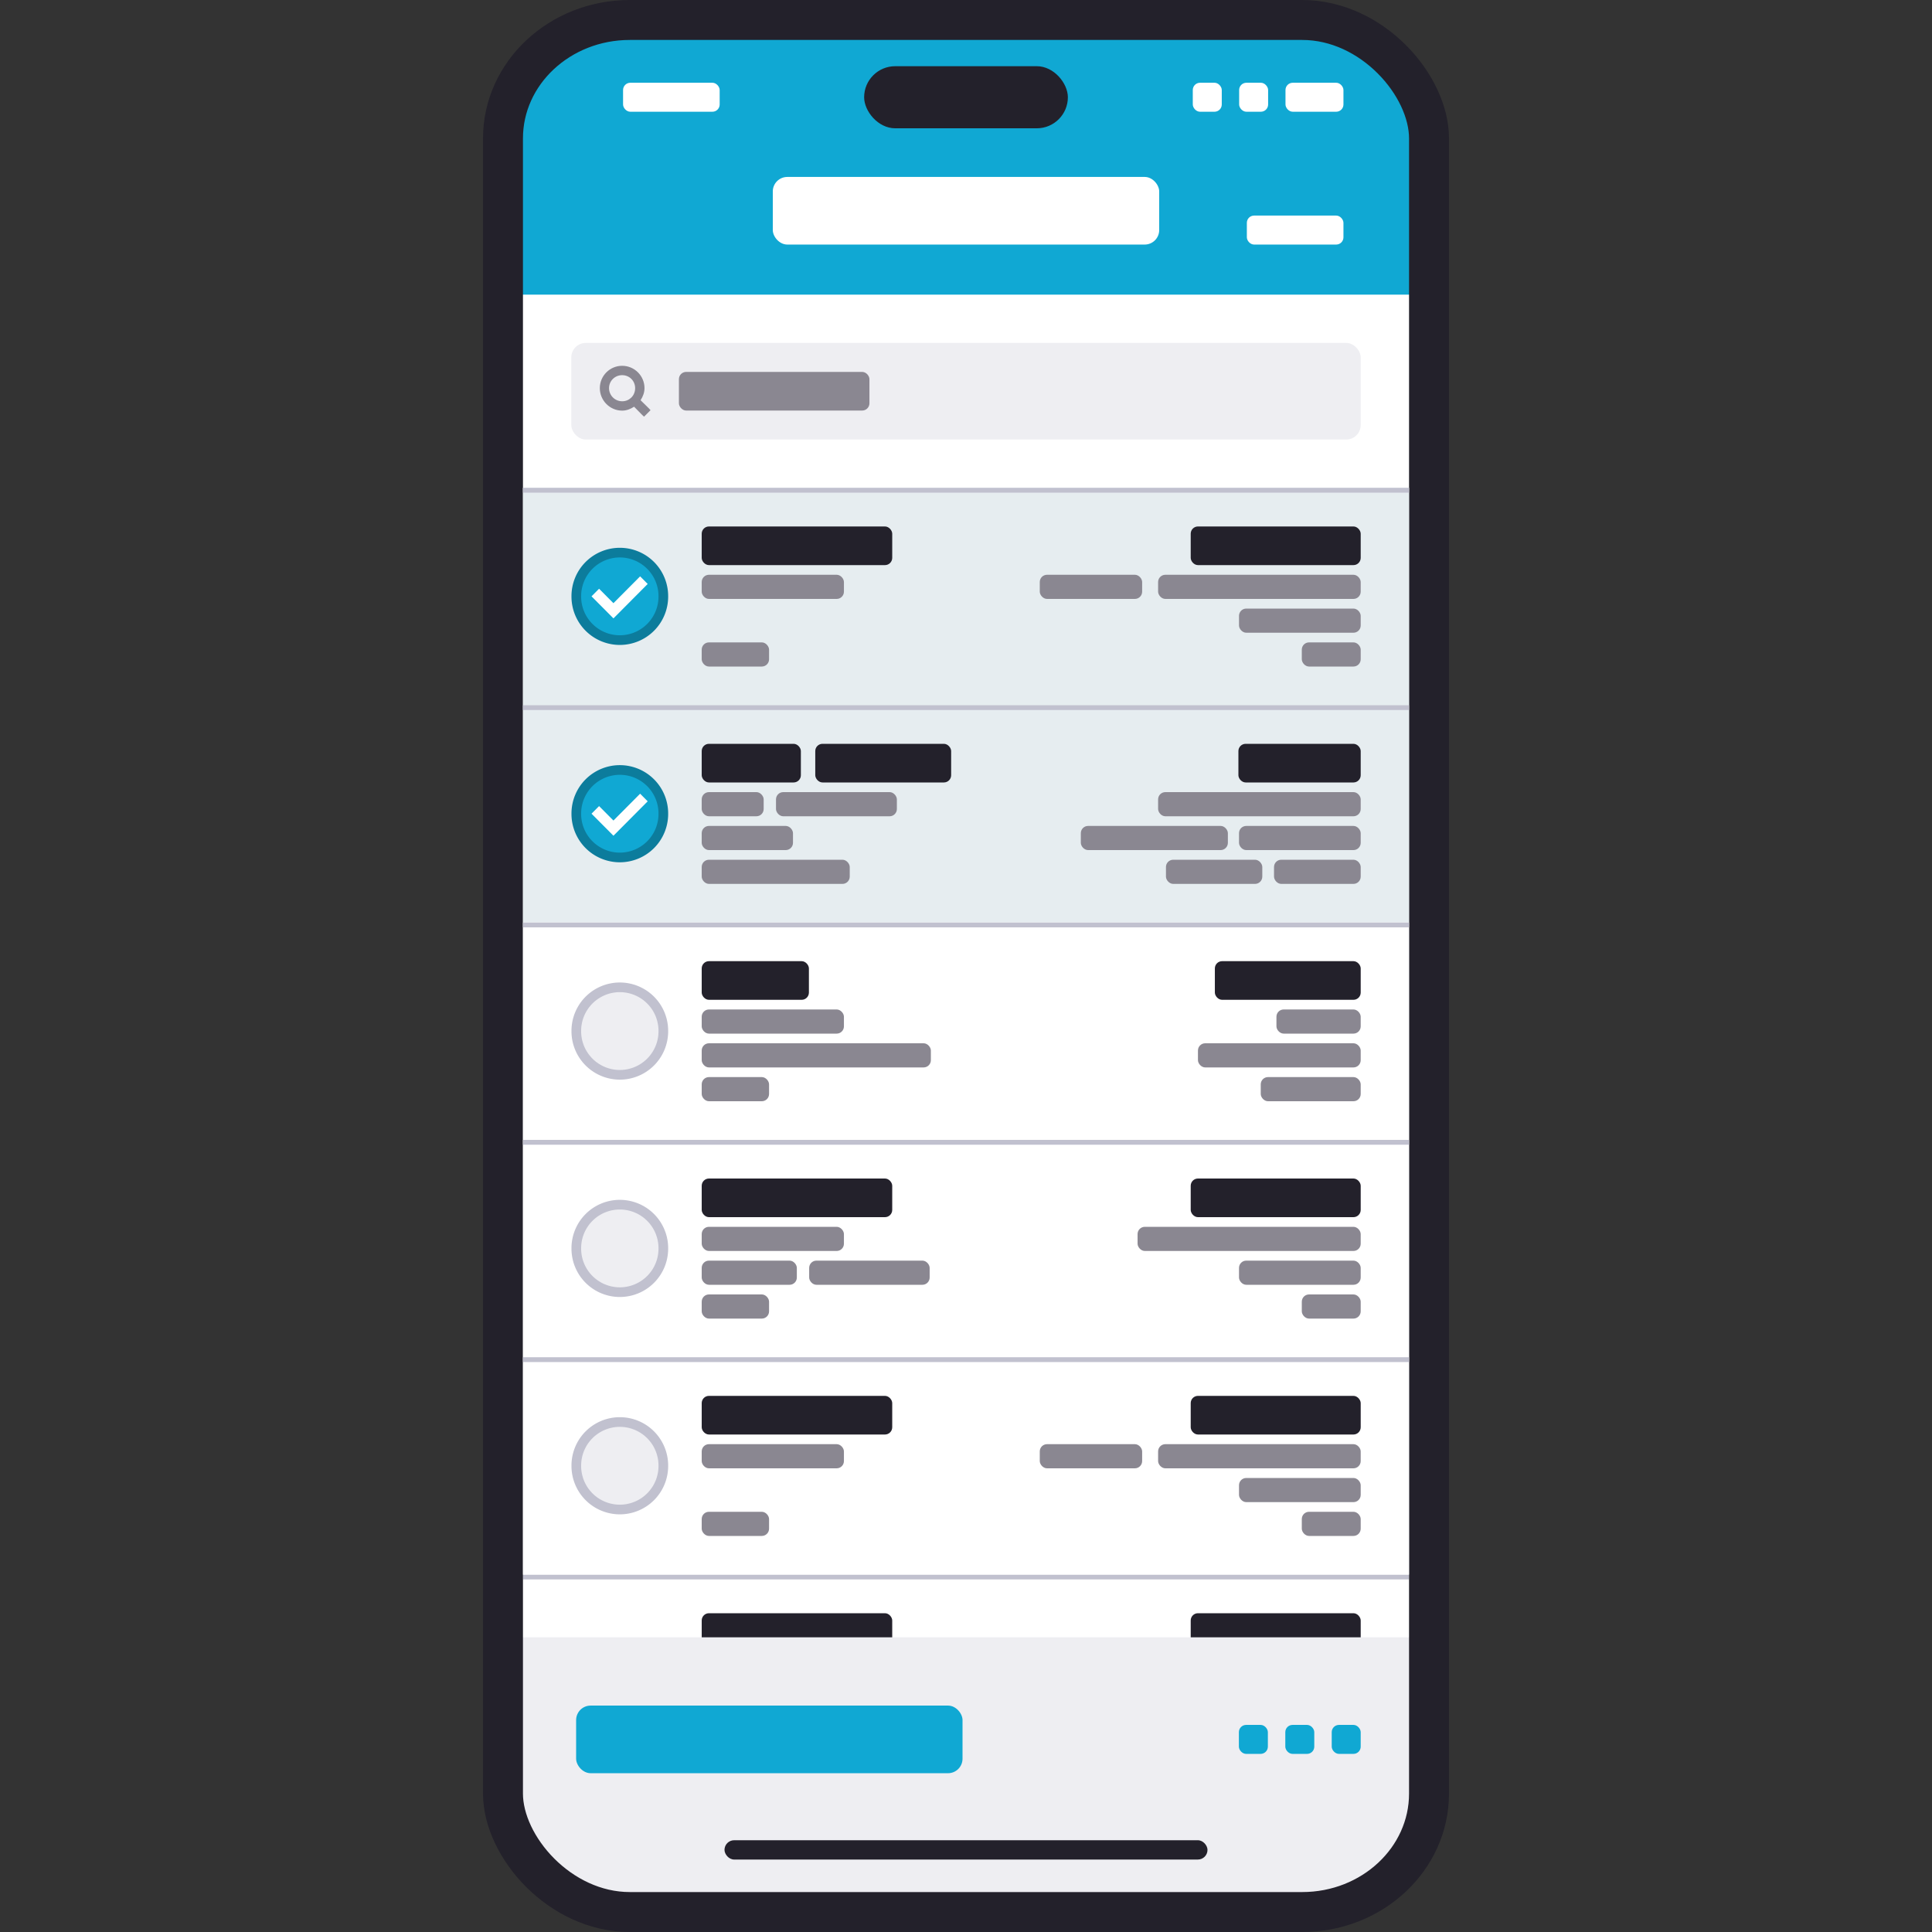 <?xml version="1.0" encoding="UTF-8" standalone="no"?>
<svg xmlns:dc="http://purl.org/dc/elements/1.1/" xmlns:cc="http://creativecommons.org/ns#" xmlns:rdf="http://www.w3.org/1999/02/22-rdf-syntax-ns#" xmlns:svg="http://www.w3.org/2000/svg" xmlns="http://www.w3.org/2000/svg" xmlns:sodipodi="http://sodipodi.sourceforge.net/DTD/sodipodi-0.dtd" xmlns:inkscape="http://www.inkscape.org/namespaces/inkscape" width="400" height="400" id="svg22172" version="1.1">
  <rect width="100%" height="100%" fill="#333333" stroke="none"/>
  <defs id="defs22174"></defs>
  <g id="layer1" transform="translate(0,-652.362)">
    <rect style="fill:#ffffff;fill-opacity:1;stroke:none" id="rect14229" width="191.728" height="391.729" x="104.136" y="656.498" rx="26.257" ry="24.528"></rect>
    <path style="fill:#ffffff;fill-opacity:1;stroke:none" d="M 130.406 8.25 C 117.933 8.25 108.281 17.444 108.281 28.656 L 108.281 371.312 C 108.281 382.525 117.933 391.719 130.406 391.719 L 269.594 391.719 C 282.067 391.719 291.719 382.525 291.719 371.312 L 291.719 28.656 C 291.719 17.444 282.067 8.25 269.594 8.25 L 130.406 8.25 z " id="rect14294" transform="translate(0,652.362)"></path>
    <rect style="fill:#eeeef2;fill-opacity:1;stroke:none" id="rect14288" width="163.438" height="20" x="118.281" y="723.362" rx="3" ry="3"></rect>
    <path style="fill:#10a8d3;fill-opacity:1;stroke:none" d="M 130.406 4.125 C 115.86 4.125 104.125 15.068 104.125 28.656 L 104.125 61 L 295.875 61 L 295.875 28.656 C 295.875 15.068 284.14 4.125 269.594 4.125 L 130.406 4.125 z " transform="translate(0,652.362)" id="rect14254"></path>
    <rect style="fill:#23212b;fill-opacity:1;stroke:none" id="rect14217" width="42.181" height="12.855" x="178.91" y="666.069" rx="6.428" ry="6.428"></rect>
    <rect style="fill:#ffffff;fill-opacity:1;stroke:none" id="rect14272" width="20" height="6" x="129" y="669.496" rx="1.5" ry="1.5"></rect>
    <rect ry="1.5" rx="1.5" y="669.496" x="246.954" height="6" width="6" id="rect14274" style="fill:#ffffff;fill-opacity:1;stroke:none"></rect>
    <rect style="fill:#ffffff;fill-opacity:1;stroke:none" id="rect14276" width="6" height="6" x="256.551" y="669.496" rx="1.5" ry="1.5"></rect>
    <rect ry="1.5" rx="1.5" y="669.496" x="266.147" height="6" width="12" id="rect14278" style="fill:#ffffff;fill-opacity:1;stroke:none"></rect>
    <rect ry="1.5" rx="1.5" y="696.996" x="258.147" height="6" width="20" id="rect14280" style="fill:#ffffff;fill-opacity:1;stroke:none"></rect>
    <rect ry="3" rx="3" y="688.996" x="160" height="14" width="80" id="rect14286" style="fill:#ffffff;fill-opacity:1;stroke:none"></rect>
    <g id="g14611" transform="translate(0,135)">
      <path style="fill:#ffffff;fill-opacity:1;stroke:none" d="m 108.281,843.362 0,45 183.438,0 0,-45 -183.438,0 z" id="path14613"></path>
      <rect ry="1.5" rx="1.5" y="851.362" x="145.281" height="8" width="39.445" id="rect14615" style="fill:#23212b;fill-opacity:1;stroke:none"></rect>
      <rect style="fill:#23212b;fill-opacity:1;stroke:none" id="rect14617" width="35.195" height="8" x="246.524" y="851.362" rx="1.5" ry="1.5"></rect>
      <rect ry="1.5" rx="1.5" y="861.362" x="239.774" height="5" width="41.945" id="rect14619" style="fill:#8a8791;fill-opacity:1;stroke:none"></rect>
      <rect style="fill:#8a8791;fill-opacity:1;stroke:none" id="rect14621" width="21.195" height="5" x="215.274" y="861.362" rx="1.5" ry="1.5"></rect>
      <rect style="fill:#8a8791;fill-opacity:1;stroke:none" id="rect14623" width="25.195" height="5" x="256.524" y="868.362" rx="1.5" ry="1.5"></rect>
      <rect ry="1.5" rx="1.5" y="875.362" x="269.524" height="5" width="12.195" id="rect14625" style="fill:#8a8791;fill-opacity:1;stroke:none"></rect>
      <rect ry="1.5" rx="1.5" y="861.362" x="145.281" height="5" width="29.445" id="rect14627" style="fill:#8a8791;fill-opacity:1;stroke:none"></rect>
      <rect style="fill:#8a8791;fill-opacity:1;stroke:none" id="rect14629" width="13.945" height="5" x="145.281" y="875.362" rx="1.5" ry="1.5"></rect>
      <path transform="matrix(-0.245,0,0,-0.245,79.127,896.962)" d="m -164.049,127.057 c 0,20.307 -16.462,36.77 -36.77,36.77 -20.307,0 -36.77,-16.462 -36.77,-36.77 0,-20.307 16.462,-36.77 36.77,-36.77 20.307,0 36.77,16.462 36.77,36.77 z" id="path14631" style="fill:#10a8d3;fill-opacity:1;stroke:none"></path>
      <path id="path14633" d="m 132.531,861.691 -0.36,0.36 -5.165,5.193 -2.614,-2.63 -0.36,-0.36 -0.357,0.36 -0.852,0.856 -0.357,0.357 0.357,0.357 3.827,3.846 0.357,0.36 0.36,-0.36 6.374,-6.409 0.357,-0.357 -0.357,-0.357 -0.848,-0.856 -0.36,-0.36 z" style="fill:#ffffff;fill-opacity:1;stroke:none"></path>
      <path id="path14635" d="m 108.281,843.362 0,1 183.438,0 0,-1 -183.438,0 z" style="fill:#c1c1cf;fill-opacity:1;stroke:none"></path>
    </g>
    <path id="path14637" d="m 269.594,1048.226 c 14.547,0 26.281,-10.943 26.281,-24.531 l 0,-32.344 -191.75,0 0,32.344 c 0,13.588 11.735,24.531 26.281,24.531 l 139.188,0 z" style="fill:#eeeef2;fill-opacity:1;stroke:none"></path>
    <rect ry="24.528" rx="26.257" y="656.498" x="104.136" height="391.729" width="191.728" id="rect14125" style="fill:none;stroke:#23212b;stroke-width:8.271;stroke-miterlimit:4;stroke-opacity:1;stroke-dasharray:none"></rect>
    <path style="fill:#e6edf0;fill-opacity:1;stroke:none" d="m 108.281,753.362 0,45 183.438,0 0,-45 -183.438,0 z" id="rect14297"></path>
    <rect ry="1.5" rx="1.5" y="761.362" x="145.281" height="8" width="39.445" id="rect14312" style="fill:#23212b;fill-opacity:1;stroke:none"></rect>
    <rect style="fill:#23212b;fill-opacity:1;stroke:none" id="rect14314" width="35.195" height="8" x="246.524" y="761.362" rx="1.5" ry="1.5"></rect>
    <rect ry="1.5" rx="1.5" y="771.362" x="239.774" height="5" width="41.945" id="rect14316" style="fill:#8a8791;fill-opacity:1;stroke:none"></rect>
    <rect style="fill:#8a8791;fill-opacity:1;stroke:none" id="rect14318" width="21.195" height="5" x="215.274" y="771.362" rx="1.5" ry="1.5"></rect>
    <rect style="fill:#8a8791;fill-opacity:1;stroke:none" id="rect14320" width="25.195" height="5" x="256.524" y="778.362" rx="1.5" ry="1.5"></rect>
    <rect ry="1.5" rx="1.5" y="785.362" x="269.524" height="5" width="12.195" id="rect14322" style="fill:#8a8791;fill-opacity:1;stroke:none"></rect>
    <rect ry="1.5" rx="1.5" y="771.362" x="145.281" height="5" width="29.445" id="rect14336" style="fill:#8a8791;fill-opacity:1;stroke:none"></rect>
    <rect style="fill:#8a8791;fill-opacity:1;stroke:none" id="rect14338" width="13.945" height="5" x="145.281" y="785.362" rx="1.5" ry="1.5"></rect>
    <path transform="matrix(-0.245,0,0,-0.245,79.127,806.962)" d="m -164.049,127.057 a 36.77,36.77 0 1 1 -73.539,0 36.77,36.77 0 1 1 73.539,0 z" id="path5923" style="fill:#10a8d3;fill-opacity:1;stroke:#0c7c9c;stroke-opacity:1;stroke-width:8.171;stroke-miterlimit:4;stroke-dasharray:none"></path>
    <path id="path5925" d="m 132.531,771.691 -0.36,0.36 -5.165,5.193 -2.614,-2.63 -0.36,-0.36 -0.357,0.36 -0.852,0.856 -0.357,0.357 0.357,0.357 3.827,3.846 0.357,0.36 0.36,-0.36 6.374,-6.409 0.357,-0.357 -0.357,-0.357 -0.848,-0.856 -0.36,-0.36 z" style="fill:#ffffff;fill-opacity:1;stroke:none"></path>
    <path id="path14465" d="m 108.281,753.362 0,1 183.438,0 0,-1 -183.438,0 z" style="fill:#c1c1cf;fill-opacity:1;stroke:none"></path>
    <path id="path14483" d="m 108.281,798.362 0,45 183.438,0 0,-45 -183.438,0 z" style="fill:#e6edf0;fill-opacity:1;stroke:none"></path>
    <rect style="fill:#23212b;fill-opacity:1;stroke:none" id="rect14485" width="20.53" height="8" x="145.281" y="806.362" rx="1.5" ry="1.5"></rect>
    <rect ry="1.5" rx="1.5" y="806.362" x="256.399" height="8" width="25.32" id="rect14487" style="fill:#23212b;fill-opacity:1;stroke:none"></rect>
    <rect style="fill:#8a8791;fill-opacity:1;stroke:none" id="rect14489" width="41.945" height="5" x="239.774" y="816.362" rx="1.5" ry="1.5"></rect>
    <rect ry="1.5" rx="1.5" y="823.362" x="256.524" height="5" width="25.195" id="rect14493" style="fill:#8a8791;fill-opacity:1;stroke:none"></rect>
    <rect style="fill:#8a8791;fill-opacity:1;stroke:none" id="rect14495" width="17.945" height="5" x="263.774" y="830.362" rx="1.5" ry="1.5"></rect>
    <rect style="fill:#8a8791;fill-opacity:1;stroke:none" id="rect14497" width="12.828" height="5" x="145.281" y="816.362" rx="1.5" ry="1.5"></rect>
    <rect ry="1.5" rx="1.5" y="830.362" x="145.281" height="5" width="30.647" id="rect14499" style="fill:#8a8791;fill-opacity:1;stroke:none"></rect>
    <path style="fill:#10a8d3;fill-opacity:1;stroke:#0c7c9c;stroke-opacity:1;stroke-width:8.171;stroke-miterlimit:4;stroke-dasharray:none" id="path14501" d="m -164.049,127.057 a 36.77,36.77 0 1 1 -73.539,0 36.77,36.77 0 1 1 73.539,0 z" transform="matrix(-0.245,0,0,-0.245,79.127,851.962)"></path>
    <path style="fill:#ffffff;fill-opacity:1;stroke:none" d="m 132.531,816.691 -0.36,0.36 -5.165,5.193 -2.614,-2.63 -0.36,-0.36 -0.357,0.36 -0.852,0.856 -0.357,0.357 0.357,0.357 3.827,3.846 0.357,0.36 0.36,-0.36 6.374,-6.409 0.357,-0.357 -0.357,-0.357 -0.848,-0.856 -0.36,-0.36 z" id="path14503"></path>
    <path style="fill:#c1c1cf;fill-opacity:1;stroke:none" d="m 108.281,798.362 0,1 183.438,0 0,-1 -183.438,0 z" id="path14505"></path>
    <path style="fill:#ffffff;fill-opacity:1;stroke:none" d="m 108.281,843.362 0,45 183.438,0 0,-45 -183.438,0 z" id="path14509"></path>
    <rect ry="1.5" rx="1.5" y="851.362" x="145.281" height="8" width="22.195" id="rect14511" style="fill:#23212b;fill-opacity:1;stroke:none"></rect>
    <rect style="fill:#23212b;fill-opacity:1;stroke:none" id="rect14513" width="30.195" height="8" x="251.524" y="851.362" rx="1.5" ry="1.5"></rect>
    <rect ry="1.5" rx="1.5" y="861.362" x="264.274" height="5" width="17.445" id="rect14515" style="fill:#8a8791;fill-opacity:1;stroke:none"></rect>
    <rect style="fill:#8a8791;fill-opacity:1;stroke:none" id="rect14519" width="33.695" height="5" x="248.024" y="868.362" rx="1.5" ry="1.5"></rect>
    <rect ry="1.5" rx="1.5" y="875.362" x="261.024" height="5" width="20.695" id="rect14521" style="fill:#8a8791;fill-opacity:1;stroke:none"></rect>
    <rect ry="1.5" rx="1.5" y="861.362" x="145.281" height="5" width="29.445" id="rect14523" style="fill:#8a8791;fill-opacity:1;stroke:none"></rect>
    <rect style="fill:#8a8791;fill-opacity:1;stroke:none" id="rect14525" width="13.945" height="5" x="145.281" y="875.362" rx="1.5" ry="1.5"></rect>
    <path transform="matrix(-0.245,0,0,-0.245,79.127,896.962)" d="m -164.049,127.057 a 36.77,36.77 0 1 1 -73.539,0 36.77,36.77 0 1 1 73.539,0 z" id="path14527" style="fill:#eeeef2;fill-opacity:1;stroke:#c1c1cf;stroke-opacity:1;stroke-width:8.171;stroke-miterlimit:4;stroke-dasharray:none"></path>
    <path id="path14531" d="m 108.281,843.362 0,1 183.438,0 0,-1 -183.438,0 z" style="fill:#c1c1cf;fill-opacity:1;stroke:none"></path>
    <path id="path14561" d="m 108.281,888.362 0,45 183.438,0 0,-45 -183.438,0 z" style="fill:#ffffff;fill-opacity:1;stroke:none"></path>
    <rect style="fill:#23212b;fill-opacity:1;stroke:none" id="rect14563" width="39.445" height="8" x="145.281" y="896.362" rx="1.5" ry="1.5"></rect>
    <rect ry="1.5" rx="1.5" y="896.362" x="246.524" height="8" width="35.195" id="rect14565" style="fill:#23212b;fill-opacity:1;stroke:none"></rect>
    <rect style="fill:#8a8791;fill-opacity:1;stroke:none" id="rect14567" width="46.195" height="5" x="235.524" y="906.362" rx="1.5" ry="1.5"></rect>
    <rect ry="1.5" rx="1.5" y="913.362" x="256.524" height="5" width="25.195" id="rect14571" style="fill:#8a8791;fill-opacity:1;stroke:none"></rect>
    <rect style="fill:#8a8791;fill-opacity:1;stroke:none" id="rect14573" width="12.195" height="5" x="269.524" y="920.362" rx="1.5" ry="1.5"></rect>
    <rect style="fill:#8a8791;fill-opacity:1;stroke:none" id="rect14575" width="29.445" height="5" x="145.281" y="906.362" rx="1.5" ry="1.5"></rect>
    <rect ry="1.5" rx="1.5" y="920.362" x="145.281" height="5" width="13.945" id="rect14577" style="fill:#8a8791;fill-opacity:1;stroke:none"></rect>
    <path style="fill:#eeeef2;fill-opacity:1;stroke:#c1c1cf;stroke-opacity:1;stroke-width:8.171;stroke-miterlimit:4;stroke-dasharray:none" id="path14579" d="m -164.049,127.057 a 36.77,36.77 0 1 1 -73.539,0 36.77,36.77 0 1 1 73.539,0 z" transform="matrix(-0.245,0,0,-0.245,79.127,941.962)"></path>
    <path style="fill:#c1c1cf;fill-opacity:1;stroke:none" d="m 108.281,888.362 0,1 183.438,0 0,-1 -183.438,0 z" id="path14583"></path>
    <path style="fill:#ffffff;fill-opacity:1;stroke:none" d="m 108.281,933.362 0,45 183.438,0 0,-45 -183.438,0 z" id="path14587"></path>
    <rect ry="1.5" rx="1.5" y="941.362" x="145.281" height="8" width="39.445" id="rect14589" style="fill:#23212b;fill-opacity:1;stroke:none"></rect>
    <rect style="fill:#23212b;fill-opacity:1;stroke:none" id="rect14591" width="35.195" height="8" x="246.524" y="941.362" rx="1.5" ry="1.5"></rect>
    <rect ry="1.5" rx="1.5" y="951.362" x="239.774" height="5" width="41.945" id="rect14593" style="fill:#8a8791;fill-opacity:1;stroke:none"></rect>
    <rect style="fill:#8a8791;fill-opacity:1;stroke:none" id="rect14595" width="21.195" height="5" x="215.274" y="951.362" rx="1.5" ry="1.5"></rect>
    <rect style="fill:#8a8791;fill-opacity:1;stroke:none" id="rect14597" width="25.195" height="5" x="256.524" y="958.362" rx="1.5" ry="1.5"></rect>
    <rect ry="1.5" rx="1.5" y="965.362" x="269.524" height="5" width="12.195" id="rect14599" style="fill:#8a8791;fill-opacity:1;stroke:none"></rect>
    <rect ry="1.5" rx="1.5" y="951.362" x="145.281" height="5" width="29.445" id="rect14601" style="fill:#8a8791;fill-opacity:1;stroke:none"></rect>
    <rect style="fill:#8a8791;fill-opacity:1;stroke:none" id="rect14603" width="13.945" height="5" x="145.281" y="965.362" rx="1.5" ry="1.5"></rect>
    <path transform="matrix(-0.245,0,0,-0.245,79.127,986.962)" d="m -164.049,127.057 a 36.77,36.77 0 1 1 -73.539,0 36.77,36.77 0 1 1 73.539,0 z" id="path14605" style="fill:#eeeef2;fill-opacity:1;stroke:#c1c1cf;stroke-opacity:1;stroke-width:8.171;stroke-miterlimit:4;stroke-dasharray:none"></path>
    <path id="path14609" d="m 108.281,933.362 0,1 183.438,0 0,-1 -183.438,0 z" style="fill:#c1c1cf;fill-opacity:1;stroke:none"></path>
    <rect style="fill:#10a8d3;fill-opacity:1;stroke:none" id="rect14639" width="80" height="14" x="119.281" y="1005.486" rx="3" ry="3"></rect>
    <g id="g14676" transform="translate(7.131,-5.228)">
      <rect style="fill:#10a8d3;fill-opacity:1;stroke:none" id="rect14274-8" width="6" height="6" x="249.367" y="1014.714" rx="1.5" ry="1.5"></rect>
      <rect ry="1.5" rx="1.5" y="1014.714" x="258.978" height="6" width="6" id="rect14276-5" style="fill:#10a8d3;fill-opacity:1;stroke:none"></rect>
      <rect style="fill:#10a8d3;fill-opacity:1;stroke:none" id="rect14674" width="6" height="6" x="268.588" y="1014.714" rx="1.5" ry="1.5"></rect>
    </g>
    <rect ry="1.5" rx="1.5" y="806.362" x="168.792" height="8" width="28.132" id="rect14729" style="fill:#23212b;fill-opacity:1;stroke:none"></rect>
    <rect ry="1.5" rx="1.5" y="816.362" x="160.661" height="5" width="25.026" id="rect14731" style="fill:#8a8791;fill-opacity:1;stroke:none"></rect>
    <rect style="fill:#8a8791;fill-opacity:1;stroke:none" id="rect14733" width="18.897" height="5" x="145.281" y="823.362" rx="1.5" ry="1.5"></rect>
    <rect style="fill:#8a8791;fill-opacity:1;stroke:none" id="rect14735" width="30.445" height="5" x="223.774" y="823.362" rx="1.5" ry="1.5"></rect>
    <rect ry="1.5" rx="1.5" y="830.362" x="241.399" height="5" width="19.945" id="rect14737" style="fill:#8a8791;fill-opacity:1;stroke:none"></rect>
    <rect style="fill:#8a8791;fill-opacity:1;stroke:none" id="rect14739" width="47.445" height="5" x="145.281" y="868.362" rx="1.5" ry="1.5"></rect>
    <rect ry="1.5" rx="1.5" y="913.362" x="145.281" height="5" width="19.695" id="rect14743" style="fill:#8a8791;fill-opacity:1;stroke:none"></rect>
    <rect style="fill:#8a8791;fill-opacity:1;stroke:none" id="rect14745" width="24.945" height="5" x="167.531" y="913.362" rx="1.5" ry="1.5"></rect>
    <rect ry="2" rx="2" y="1033.362" x="150" height="4" width="100" id="rect14270" style="fill:#23212b;fill-opacity:1;stroke:none"></rect>
    <rect style="fill:#8a8791;fill-opacity:1;stroke:none" id="rect14747" width="39.445" height="8" x="140.563" y="729.362" rx="1.5" ry="1.5"></rect>
    <path style="font-size:medium;font-style:normal;font-variant:normal;font-weight:normal;font-stretch:normal;text-indent:0;text-align:start;text-decoration:none;line-height:normal;letter-spacing:normal;word-spacing:normal;text-transform:none;direction:ltr;block-progression:tb;writing-mode:lr-tb;text-anchor:start;baseline-shift:baseline;color:#000000;fill:#8a8791;fill-opacity:1;fill-rule:nonzero;stroke:none;stroke-width:1;marker:none;visibility:visible;display:inline;overflow:visible;enable-background:accumulate;font-family:Sans;-inkscape-font-specification:Sans" d="m 128.812,728.097 c -2.548,0 -4.625,2.077 -4.625,4.625 0,2.548 2.077,4.656 4.625,4.656 0.926,0 1.744,-0.341 2.469,-0.812 l 1.688,1.719 0.375,0.344 0.344,-0.344 0.656,-0.656 0.344,-0.344 -0.344,-0.375 -1.719,-1.688 c 0.471,-0.725 0.812,-1.574 0.812,-2.5 0,-2.548 -2.077,-4.625 -4.625,-4.625 z m 0,1.938 c 1.503,0 2.688,1.184 2.688,2.688 0,0.737 -0.276,1.418 -0.75,1.906 l -0.062,0.062 c -0.488,0.474 -1.138,0.75 -1.875,0.75 -1.503,0 -2.719,-1.216 -2.719,-2.719 0,-1.503 1.216,-2.688 2.719,-2.688 z" id="path14761"></path>
  </g>
</svg>
